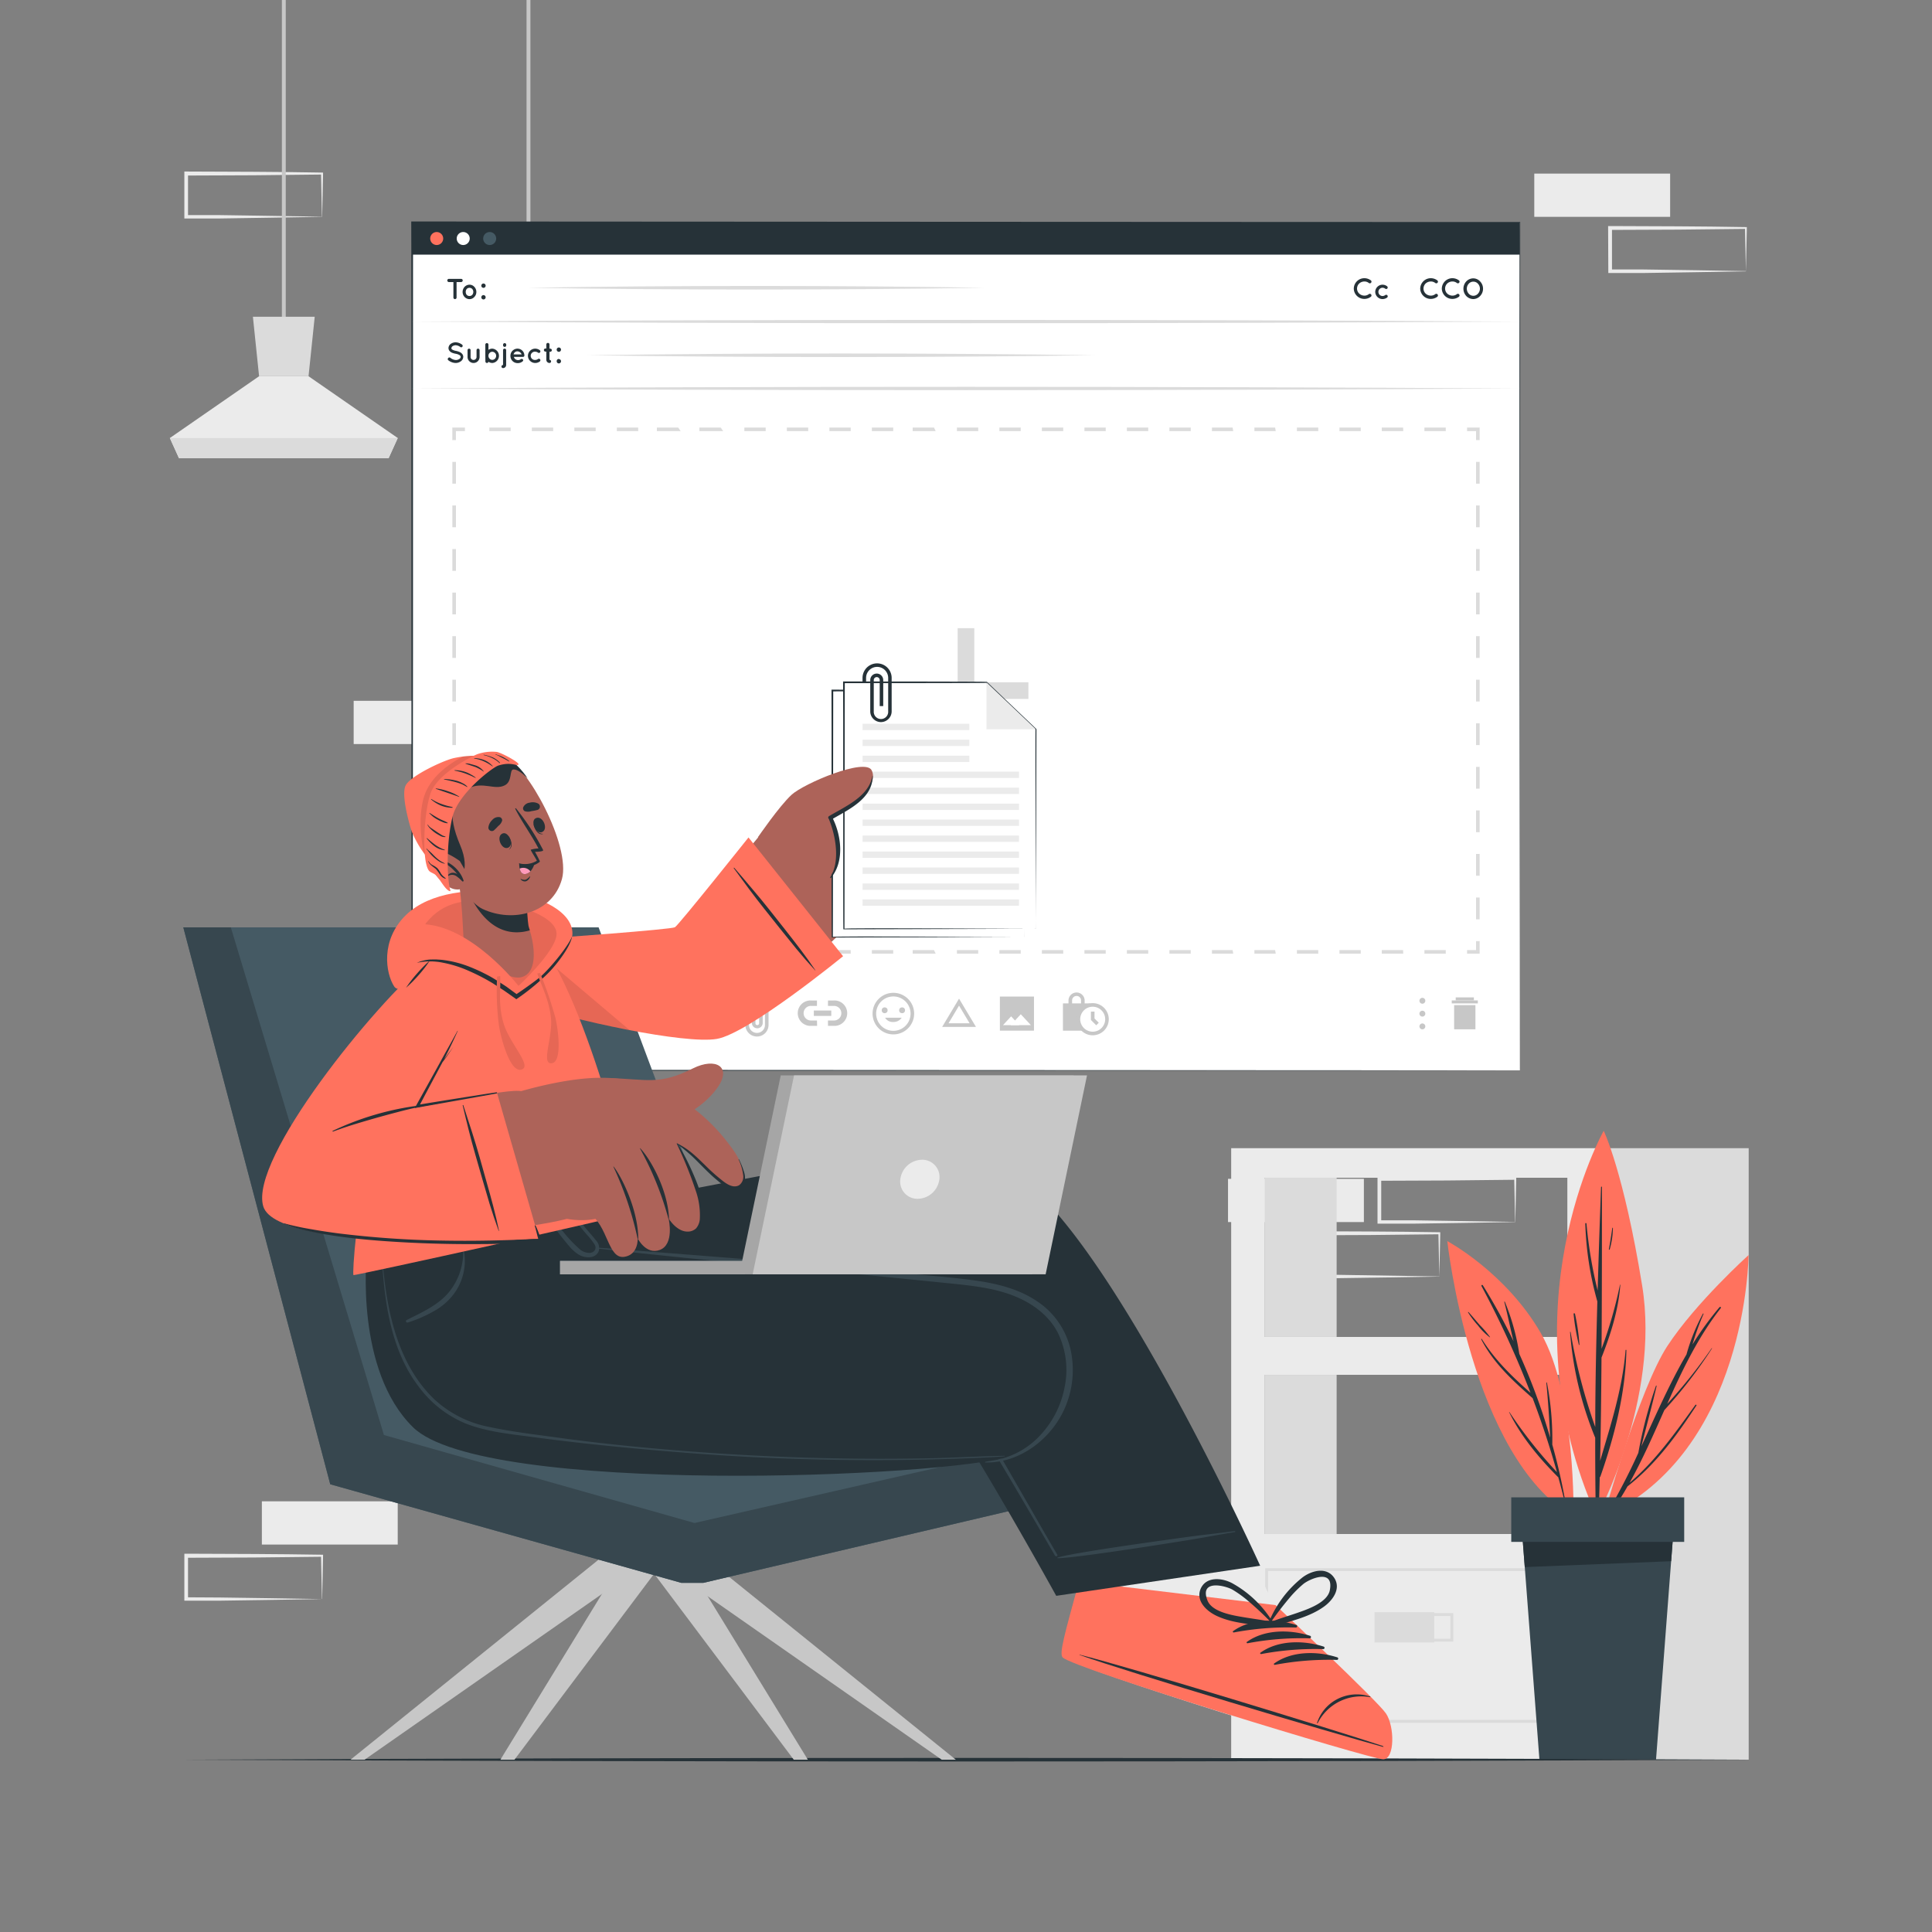 <svg xmlns="http://www.w3.org/2000/svg" viewBox="0 0 500 500"><rect x="0" y="0" width="500" height="500" fill="#808080" stroke="none"/><g id="freepik--background-complete--inject-45"><rect x="67.77" y="388.54" width="35.16" height="11.19" style="fill:#ebebeb"></rect><rect x="91.53" y="181.37" width="35.16" height="11.19" style="fill:#ebebeb"></rect><path d="M83.32,413.84c-5.86.1-20.63.35-26.29.41l-8.87,0h-.45v-.46l0-11.19v-.5h.5l17.58.07c4.37,0,13.2.13,17.58.19h.24v.24l-.23,11.19Zm0,0-.24-11.19.24.24c-4.39.06-13.2.15-17.58.19l-17.58.07.5-.5,0,11.19-.46-.46,8.71.05c5.57.06,20.68.31,26.45.41Z" style="fill:#ebebeb"></path><path d="M392.11,316.27c-5.85.1-20.62.35-26.29.41l-8.86,0h-.46v-.46l0-11.19v-.5H357l17.57.07c4.38,0,13.21.13,17.58.19h.25v.24l-.24,11.19Zm0,0-.23-11.19.23.24c-4.38.06-13.19.15-17.58.19l-17.57.07.5-.5,0,11.19-.45-.46,8.71,0c5.57.07,20.68.32,26.44.42Z" style="fill:#ebebeb"></path><path d="M372.5,330.38c-5.86.1-20.63.35-26.29.41l-8.87,0h-.45v-.46l-.05-11.19v-.5h.5l17.58.07c4.38,0,13.2.13,17.58.19h.24v.24l-.24,11.19Zm0,0-.24-11.19.24.24c-4.38.06-13.19.15-17.58.19l-17.58.07.5-.5,0,11.19-.46-.46,8.71,0c5.58.07,20.69.32,26.45.42Z" style="fill:#ebebeb"></path><rect x="317.81" y="305.08" width="35.16" height="11.19" style="fill:#ebebeb"></rect><rect x="416.68" y="402.65" width="35.16" height="11.19" style="fill:#ebebeb"></rect><rect x="397.07" y="44.93" width="35.16" height="11.19" style="fill:#ebebeb"></rect><path d="M451.84,70.23c-5.86.1-20.63.35-26.29.42l-8.87,0h-.45v-.46L416.18,59v-.5h.5l17.58.07c4.38,0,13.2.13,17.58.2h.24V59l-.24,11.19Zm0,0L451.6,59l.24.24c-4.39.06-13.19.16-17.58.19l-17.58.07.5-.5,0,11.19-.46-.45,8.71,0c5.58.06,20.69.32,26.45.41Z" style="fill:#ebebeb"></path><path d="M83.32,56.12c-5.86.1-20.63.35-26.29.42l-8.87,0h-.45v-.46l0-11.19v-.5h.5l17.58.07c4.37,0,13.2.13,17.58.2h.24v.23l-.23,11.19Zm0,0-.24-11.19.24.24c-4.39.06-13.2.16-17.58.19l-17.58.07.5-.5,0,11.19-.46-.45,8.71,0c5.57.06,20.68.32,26.45.41Z" style="fill:#ebebeb"></path><path d="M318.63,297.15V455.41H414.3V297.15Zm87,99.85h-78.3V355.8h78.3Zm0-51h-78.3v-41.2h78.3Z" style="fill:#ebebeb"></path><rect x="414.3" y="297.15" width="38.26" height="158.25" style="fill:#dbdbdb"></rect><rect x="327.31" y="304.79" width="18.61" height="41.2" style="fill:#dbdbdb"></rect><path d="M406,445.85H327.43v-40H406Zm-77.81-.75h77.06V406.57H328.18Z" style="fill:#dbdbdb"></path><rect x="355.72" y="417.24" width="15.45" height="7.82" style="fill:#dbdbdb"></rect><path d="M376.11,424.85h-16.2v-7.39h16.2Zm-15.45-.75h14.7v-5.89h-14.7Z" style="fill:#dbdbdb"></path><rect x="327.31" y="355.81" width="18.61" height="41.2" style="fill:#dbdbdb"></rect><rect x="72.95" width="1" height="84.93" style="fill:#c7c7c7"></rect><polygon points="102.94 113.36 100.57 118.57 46.32 118.57 43.96 113.36 67.05 97.37 79.85 97.37 102.94 113.36" style="fill:#ebebeb"></polygon><polygon points="81.45 81.97 79.85 97.37 67.05 97.37 65.45 81.97 81.45 81.97" style="fill:#dbdbdb"></polygon><polygon points="102.94 113.36 100.57 118.58 46.32 118.58 43.95 113.36 102.94 113.36" style="fill:#dbdbdb"></polygon><rect x="136.27" width="1" height="68.11" style="fill:#c7c7c7"></rect><polygon points="166.26 96.54 163.89 101.75 109.65 101.75 107.28 96.54 130.38 80.55 143.17 80.55 166.26 96.54" style="fill:#ebebeb"></polygon><polygon points="144.77 65.15 143.17 80.55 130.38 80.55 128.77 65.15 144.77 65.15" style="fill:#dbdbdb"></polygon><polygon points="166.26 96.54 163.89 101.75 109.64 101.75 107.28 96.54 166.26 96.54" style="fill:#dbdbdb"></polygon></g><g id="freepik--Plant--inject-45"><path d="M415,392.52s9.19-33,16.53-44.2,21-23.51,21-23.51S452.24,375.68,415,392.52Z" style="fill:#FF725E"></path><path d="M415.66,392A158.71,158.71,0,0,0,424,376a112.7,112.7,0,0,1,4.56-17.35c0-.11.19-.05.17.06-1.22,5.21-2.64,10.38-3.93,15.57,3.71-8,7.24-16.16,11.66-23.75a50.43,50.43,0,0,1,4.26-10.56c0-.09.21,0,.16.06a68.25,68.25,0,0,0-2.87,7.92,79.59,79.59,0,0,1,7-9.65c.17-.18.49,0,.33.23-5.91,7.54-10,16.12-13.87,24.81A133.17,133.17,0,0,0,443,348.89a0,0,0,0,1,.08.05,117.76,117.76,0,0,1-12.35,16c-2.83,6.36-5.61,12.75-9,18.81,6.74-5.7,11.92-13.07,17.05-20.18a.16.16,0,0,1,.26.17c-5.14,7.8-10.45,15.15-17.84,20.93a83.17,83.17,0,0,1-4.93,7.71A.39.39,0,0,1,415.66,392Z" style="fill:#263238"></path><path d="M413.25,392.57s16.53-30.42,11.73-59.92-9.94-40-9.94-40S389.07,338.53,413.25,392.57Z" style="fill:#FF725E"></path><path d="M406.47,344.74a144,144,0,0,0,6.38,24.57c0-10.83.25-21.65.54-32.48a83.78,83.78,0,0,1-3.12-20.16c0-.2.29-.18.31,0A115.27,115.27,0,0,0,413.47,334q.38-13.39.88-26.79c0-.15.23-.14.23,0,0,13.95,0,27.9-.1,41.85a112,112,0,0,0,4.77-16.58,0,0,0,0,1,.09,0c-.49,6.51-2.47,12.81-4.87,18.86-.07,8.91-.16,17.83-.36,26.74,2.79-9.48,5.78-18.66,6.59-28.67a.11.11,0,0,1,.21,0c-.22,11-3.07,22.26-6.71,32.65a.57.57,0,0,1-.19.26q-.12,4.89-.28,9.77a.37.37,0,0,1-.73,0c-.13-6.66-.17-13.33-.16-20a89.41,89.41,0,0,1-6.51-27.38C406.32,344.68,406.46,344.66,406.47,344.74Z" style="fill:#263238"></path><path d="M407.6,340a55.89,55.89,0,0,1,1.16,8,.08.08,0,0,1-.16,0,57,57,0,0,1-1.36-8C407.22,339.87,407.56,339.83,407.6,340Z" style="fill:#263238"></path><path d="M417.26,317.8c0-.09.16-.06.16,0a20.89,20.89,0,0,1-.83,5.55c0,.14-.25.07-.22-.07C416.73,321.47,417,319.63,417.26,317.8Z" style="fill:#263238"></path><path d="M407.22,392.57s.67-31.76-8.44-47.54-24.22-23.83-24.22-23.83S380.65,377.18,407.22,392.57Z" style="fill:#FF725E"></path><path d="M390.61,365.41A118.7,118.7,0,0,0,402.94,381q-2.73-9.75-6.3-19.16c-5.11-4.47-10.18-9.11-13.31-15.24a.09.09,0,0,1,.15-.09c3.37,5.43,7.87,9.77,12.61,13.95a244.56,244.56,0,0,0-12.68-27.62.2.2,0,0,1,.35-.2,148.67,148.67,0,0,1,7.95,14.49c-.85-3.39-1.53-6.86-2.41-10.23a.08.08,0,0,1,.15,0,57.83,57.83,0,0,1,3.74,13.47,162.08,162.08,0,0,1,8,21.73c-.24-4.76-.54-9.5-1-14.25,0-.09.14-.11.16,0a76.63,76.63,0,0,1,1.38,16q2,7.11,3.31,14.35c0,.13-.17.19-.2.05-.5-2-1-4-1.58-6,0,0-.08,0-.11-.05-4.88-4.89-9.52-10.47-12.58-16.71C390.55,365.41,390.59,365.38,390.61,365.41Z" style="fill:#263238"></path><path d="M380.06,339.57c1,1.1,1.94,2.25,2.93,3.38a27.14,27.14,0,0,1,2.62,3.06.05.05,0,0,1-.07.07,15.06,15.06,0,0,1-3-3,25.37,25.37,0,0,1-2.6-3.41C379.86,339.59,380,339.49,380.06,339.57Z" style="fill:#263238"></path><path d="M433.19,394.89l-1.15,15-3.46,45.48H398.4l-3.46-45.48-1.15-15h39.4Z" style="fill:#37474f"></path><path d="M433.19,394.89l-.7,9.15-37.88,1.52-.82-10.67h39.4Z" style="fill:#263238"></path><rect x="391.11" y="387.51" width="44.76" height="11.53" transform="translate(826.98 786.55) rotate(180)" style="fill:#37474f"></rect></g><g id="freepik--Floor--inject-45"><path d="M47.44,455.41c129.77-.62,275.35-.62,405.12,0-129.77.61-275.35.61-405.12,0Z" style="fill:#263238"></path></g><g id="freepik--Screen--inject-45"><rect x="106.66" y="57.56" width="286.68" height="219.45" style="fill:#fff"></rect><path d="M393.33,277c0,.08-286.75.09-286.81.15s0-219.55-.09-219.6v-.23h.23s286.73.17,286.77.13-.15,219.48-.1,219.55Zm0,0s-.21-219.87,0-219.35l-286.67.13.23-.23s.06,220-.23,219.31l286.67.14Z" style="fill:#263238"></path><rect x="106.66" y="57.56" width="286.68" height="8.34" style="fill:#263238"></rect><path d="M114.7,61.73A1.68,1.68,0,1,1,113,60.05,1.68,1.68,0,0,1,114.7,61.73Z" style="fill:#FF725E"></path><path d="M121.56,61.73a1.68,1.68,0,1,1-1.68-1.68A1.68,1.68,0,0,1,121.56,61.73Z" style="fill:#fff"></path><path d="M128.41,61.73a1.68,1.68,0,1,1-1.68-1.68A1.68,1.68,0,0,1,128.41,61.73Z" style="fill:#455a64"></path><path d="M106.66,83.22c91.83-.57,194.84-.57,286.67,0-91.83.57-194.84.57-286.67,0Z" style="fill:#dbdbdb"></path><path d="M106.66,100.54c91.83-.57,194.84-.57,286.67,0-91.83.57-194.84.57-286.67,0Z" style="fill:#dbdbdb"></path><path d="M119.34,73h-1.18v4a.41.41,0,0,1-.41.41.41.41,0,0,1-.41-.41V73h-1.17a.42.42,0,0,1-.41-.42.41.41,0,0,1,.41-.41h3.17a.41.41,0,0,1,.41.41A.43.43,0,0,1,119.34,73Z" style="fill:#263238"></path><path d="M120.23,76.85a1.89,1.89,0,0,1-.51-1.31,2,2,0,0,1,.51-1.3,1.75,1.75,0,0,1,1.28-.56,1.66,1.66,0,0,1,1.25.56,1.89,1.89,0,0,1,.52,1.3,1.81,1.81,0,0,1-.52,1.31,1.67,1.67,0,0,1-1.25.57A1.76,1.76,0,0,1,120.23,76.85Zm.3-1.31a1.22,1.22,0,0,0,.27.79,1,1,0,0,0,.71.28,1,1,0,0,0,.69-.28,1.18,1.18,0,0,0,.29-.79,1.15,1.15,0,0,0-.29-.77,1,1,0,0,0-1.4,0A1.18,1.18,0,0,0,120.53,75.54Z" style="fill:#263238"></path><path d="M125.05,73.38a.56.56,0,1,1,0,1.11.56.56,0,0,1,0-1.11Zm0,3a.56.56,0,1,1,0,1.11.56.56,0,0,1,0-1.11Z" style="fill:#263238"></path><path d="M350.36,74.72A2.73,2.73,0,0,1,353.09,72a2.78,2.78,0,0,1,1.71.58.43.43,0,0,1-.52.68,1.81,1.81,0,0,0-1.19-.41,2,2,0,0,0-1.34.53,1.84,1.84,0,0,0-.55,1.3,1.78,1.78,0,0,0,.55,1.29,2,2,0,0,0,1.34.54,1.83,1.83,0,0,0,1.19-.41.43.43,0,0,1,.52.68,2.78,2.78,0,0,1-1.71.58A2.72,2.72,0,0,1,350.36,74.72Z" style="fill:#263238"></path><path d="M355.91,75.54a1.89,1.89,0,0,1,1.89-1.86,1.94,1.94,0,0,1,1.18.41.41.41,0,0,1,.08.55.4.4,0,0,1-.56.07,1.18,1.18,0,0,0-.7-.24,1.07,1.07,0,1,0,0,2.14,1.21,1.21,0,0,0,.7-.24.4.4,0,0,1,.56.08A.41.41,0,0,1,359,77a2.07,2.07,0,0,1-1.18.4A1.89,1.89,0,0,1,355.91,75.54Z" style="fill:#263238"></path><path d="M367.55,74.72A2.74,2.74,0,0,1,370.28,72a2.81,2.81,0,0,1,1.72.58.43.43,0,0,1-.52.68,1.86,1.86,0,0,0-1.2-.41,2,2,0,0,0-1.34.53,1.87,1.87,0,0,0-.54,1.3,1.81,1.81,0,0,0,.54,1.29,2,2,0,0,0,1.34.54,1.86,1.86,0,0,0,1.2-.41.43.43,0,0,1,.52.68,2.81,2.81,0,0,1-1.72.58A2.73,2.73,0,0,1,367.55,74.72Z" style="fill:#263238"></path><path d="M373.14,74.72A2.74,2.74,0,0,1,375.87,72a2.83,2.83,0,0,1,1.72.58.43.43,0,0,1-.52.68,1.86,1.86,0,0,0-1.2-.41,2,2,0,0,0-1.34.53,1.87,1.87,0,0,0-.54,1.3,1.81,1.81,0,0,0,.54,1.29,2,2,0,0,0,1.34.54,1.88,1.88,0,0,0,1.2-.41.43.43,0,0,1,.52.68,2.83,2.83,0,0,1-1.72.58A2.72,2.72,0,0,1,373.14,74.72Z" style="fill:#263238"></path><path d="M383.06,72.84a2.73,2.73,0,0,1,0,3.76,2.45,2.45,0,0,1-1.77.8,2.55,2.55,0,0,1-1.83-.8,2.79,2.79,0,0,1,0-3.76,2.51,2.51,0,0,1,1.83-.8A2.41,2.41,0,0,1,383.06,72.84ZM383,74.72a1.88,1.88,0,0,0-.51-1.3,1.58,1.58,0,0,0-1.17-.53,1.6,1.6,0,0,0-1.21.53,1.93,1.93,0,0,0,0,2.59,1.61,1.61,0,0,0,1.21.54,1.59,1.59,0,0,0,1.17-.54A1.87,1.87,0,0,0,383,74.72Z" style="fill:#263238"></path><path d="M116,92.65a.39.39,0,0,1,.55-.05,2.37,2.37,0,0,0,1.42.57,1.58,1.58,0,0,0,.93-.28.66.66,0,0,0,.32-.53.48.48,0,0,0-.07-.24.65.65,0,0,0-.22-.22,3,3,0,0,0-1-.35h0a4.49,4.49,0,0,1-1-.29,1.62,1.62,0,0,1-.69-.58,1.17,1.17,0,0,1-.17-.61,1.37,1.37,0,0,1,.6-1.09,2.2,2.2,0,0,1,1.28-.39,2.93,2.93,0,0,1,1.62.59.39.39,0,0,1,.11.53.37.37,0,0,1-.53.11,2.16,2.16,0,0,0-1.2-.47,1.41,1.41,0,0,0-.83.25.59.59,0,0,0-.28.47.35.35,0,0,0,0,.21.74.74,0,0,0,.2.19,2.74,2.74,0,0,0,.93.33h0a4.29,4.29,0,0,1,1,.31,1.67,1.67,0,0,1,.74.62,1.13,1.13,0,0,1,.18.63,1.44,1.44,0,0,1-.64,1.15,2.28,2.28,0,0,1-1.37.43,3.21,3.21,0,0,1-1.91-.75A.4.4,0,0,1,116,92.65Z" style="fill:#263238"></path><path d="M122.51,93.94A1.56,1.56,0,0,1,121,92.4V90.62a.4.4,0,0,1,.4-.39.39.39,0,0,1,.39.39V92.4a.75.75,0,0,0,.76.75.77.77,0,0,0,.78-.75V90.62a.39.39,0,0,1,.39-.39.41.41,0,0,1,.4.39V92.4A1.57,1.57,0,0,1,122.51,93.94Z" style="fill:#263238"></path><path d="M125.6,92.09h0V89.14a.41.41,0,0,1,.81,0v1.4a1.7,1.7,0,0,1,1-.31,1.86,1.86,0,0,1,0,3.71,1.79,1.79,0,0,1-1-.32.39.39,0,0,1-.39.32.4.4,0,0,1-.4-.4Zm.81,0a1.05,1.05,0,0,0,.3.74.94.94,0,0,0,.7.3,1,1,0,0,0,.69-.3,1.05,1.05,0,0,0,.3-.74,1,1,0,0,0-.3-.75,1,1,0,0,0-.69-.3.94.94,0,0,0-.7.3A1,1,0,0,0,126.41,92.09Z" style="fill:#263238"></path><path d="M129.78,94.85a.39.39,0,0,1,.41-.39V90.63a.39.39,0,0,1,.4-.4.39.39,0,0,1,.4.4v3.83a.8.8,0,0,1-.8.8A.39.39,0,0,1,129.78,94.85Zm.42-5.55v-.15a.41.41,0,0,1,.81,0v.15a.41.41,0,1,1-.81,0Z" style="fill:#263238"></path><path d="M132.1,92.08a1.84,1.84,0,0,1,1.82-1.85A1.78,1.78,0,0,1,135.71,92v0s0,.05,0,.06a.36.36,0,0,1-.39.3H133a1,1,0,0,0,.25.49,1.19,1.19,0,0,0,.72.34,1.25,1.25,0,0,0,.77-.19.43.43,0,0,1,.56,0,.34.34,0,0,1,0,.48,1.87,1.87,0,0,1-1.33.49A1.84,1.84,0,0,1,132.1,92.08Zm.81-.36H135a1.23,1.23,0,0,0-1.1-.79A1,1,0,0,0,132.91,91.72Z" style="fill:#263238"></path><path d="M136.63,92.09a1.88,1.88,0,0,1,1.89-1.86,2,2,0,0,1,1.18.4.41.41,0,0,1,.08.55.39.39,0,0,1-.55.08,1.21,1.21,0,0,0-.71-.24,1.07,1.07,0,1,0,0,2.13,1.23,1.23,0,0,0,.71-.23.39.39,0,0,1,.55.08.41.41,0,0,1-.08.55,2,2,0,0,1-1.18.39A1.88,1.88,0,0,1,136.63,92.09Z" style="fill:#263238"></path><path d="M142.81,90.63a.41.41,0,0,1-.41.41h-.19v2.08a.41.41,0,0,1,0,.82.82.82,0,0,1-.82-.82V91h-.22a.41.41,0,0,1-.41-.41.4.4,0,0,1,.41-.4h.22V89.15a.41.41,0,1,1,.82,0v1.08h.19A.4.4,0,0,1,142.81,90.63Z" style="fill:#263238"></path><path d="M144.62,89.93a.56.56,0,1,1-.55.56A.56.56,0,0,1,144.62,89.93Zm0,3a.56.56,0,1,1-.55.56A.56.56,0,0,1,144.62,92.89Z" style="fill:#263238"></path><path d="M136.55,74.47c38-.62,80.26-.61,118.29,0-38,.6-80.27.62-118.29,0Z" style="fill:#dbdbdb"></path><path d="M152,91.94c42.21-.62,89.13-.6,131.37,0-42.25.6-89.15.62-131.37,0Z" style="fill:#dbdbdb"></path><polygon points="382.93 246.81 379.68 246.81 379.68 245.88 382 245.88 382 243.56 382.93 243.56 382.93 246.81" style="fill:#dbdbdb"></polygon><path d="M374.16,246.81h-5.52v-.93h5.52Zm-11,0H357.6v-.93h5.52Zm-11,0h-5.51v-.93h5.51Zm-11,0h-5.52v-.93h5.52Zm-11,0h-5.52v-.93H330Zm-11,0h-5.51v-.93H319Zm-11,0h-5.52v-.93h5.52Zm-11,0h-5.52v-.93h5.52Zm-11,0h-5.51v-.93h5.51Zm-11,0h-5.52v-.93h5.52Zm-11,0h-5.52v-.93h5.52Zm-11,0h-5.51v-.93h5.51Zm-11,0H236.2v-.93h5.52Zm-11,0h-5.52v-.93h5.52Zm-11,0h-5.52v-.93h5.52Zm-11,0h-5.52v-.93h5.52Zm-11,0h-5.52v-.93h5.52Zm-11,0H181v-.93h5.52Zm-11,0H170v-.93h5.52Zm-11,0h-5.52v-.93h5.52Zm-11,0h-5.52v-.93h5.52Zm-11,0h-5.52v-.93h5.52Zm-11,0h-5.52v-.93h5.52Z" style="fill:#dbdbdb"></path><polygon points="120.32 246.81 117.06 246.81 117.06 243.56 117.99 243.56 117.99 245.88 120.32 245.88 120.32 246.81" style="fill:#dbdbdb"></polygon><path d="M118,237.92h-.93v-5.64H118Zm0-11.28h-.93V221H118Zm0-11.27h-.93v-5.64H118Zm0-11.27h-.93v-5.64H118Zm0-11.28h-.93v-5.64H118Zm0-11.27h-.93v-5.64H118Zm0-11.28h-.93v-5.63H118ZM118,159h-.93v-5.64H118Zm0-11.27h-.93v-5.64H118Zm0-11.28h-.93v-5.64H118Zm0-11.27h-.93v-5.64H118Z" style="fill:#dbdbdb"></path><polygon points="117.99 113.9 117.06 113.9 117.06 110.65 120.32 110.65 120.32 111.58 117.99 111.58 117.99 113.9" style="fill:#dbdbdb"></polygon><path d="M374.16,111.58h-5.52v-.93h5.52Zm-11,0H357.6v-.93h5.52Zm-11,0h-5.51v-.93h5.51Zm-11,0h-5.52v-.93h5.52Zm-11,0h-5.52v-.93H330Zm-11,0h-5.51v-.93H319Zm-11,0h-5.52v-.93h5.52Zm-11,0h-5.52v-.93h5.52Zm-11,0h-5.51v-.93h5.51Zm-11,0h-5.52v-.93h5.52Zm-11,0h-5.52v-.93h5.52Zm-11,0h-5.51v-.93h5.51Zm-11,0H236.2v-.93h5.52Zm-11,0h-5.52v-.93h5.52Zm-11,0h-5.51v-.93h5.51Zm-11,0h-5.52v-.93h5.52Zm-11,0h-5.52v-.93h5.52Zm-11,0H181v-.93h5.52Zm-11,0H170v-.93h5.52Zm-11,0h-5.52v-.93h5.52Zm-11,0h-5.52v-.93h5.52Zm-11,0h-5.52v-.93h5.52Zm-11,0h-5.52v-.93h5.52Z" style="fill:#dbdbdb"></path><polygon points="382.93 113.9 382 113.9 382 111.58 379.68 111.58 379.68 110.65 382.93 110.65 382.93 113.9" style="fill:#dbdbdb"></polygon><path d="M382.93,237.92H382v-5.64h.93Zm0-11.28H382V221h.93Zm0-11.27H382v-5.64h.93Zm0-11.27H382v-5.64h.93Zm0-11.28H382v-5.64h.93Zm0-11.27H382v-5.64h.93Zm0-11.28H382v-5.63h.93Zm0-11.27H382v-5.64h.93Zm0-11.27H382v-5.64h.93Zm0-11.28H382v-5.64h.93Zm0-11.27H382v-5.64h.93Z" style="fill:#dbdbdb"></path><rect x="247.84" y="162.57" width="4.31" height="32.32" style="fill:#dbdbdb"></rect><rect x="247.84" y="162.57" width="4.31" height="32.32" transform="translate(428.72 -71.27) rotate(90)" style="fill:#dbdbdb"></rect><rect x="117.53" y="254.6" width="44.93" height="15.31" style="fill:#FF725E"></rect><path d="M124.68,263.31a.39.39,0,0,1,.55-.06,2.44,2.44,0,0,0,1.42.58,1.65,1.65,0,0,0,.93-.28.67.67,0,0,0,.32-.53.45.45,0,0,0-.07-.24.71.71,0,0,0-.23-.23,3,3,0,0,0-1-.34h0a3.86,3.86,0,0,1-1-.3,1.61,1.61,0,0,1-.69-.57,1.17,1.17,0,0,1-.17-.61,1.37,1.37,0,0,1,.59-1.09,2.24,2.24,0,0,1,1.29-.39,3,3,0,0,1,1.62.59.4.4,0,0,1,.11.53.38.38,0,0,1-.53.11,2.21,2.21,0,0,0-1.2-.48,1.41,1.41,0,0,0-.83.26.59.59,0,0,0-.28.47.33.33,0,0,0,0,.2.62.62,0,0,0,.2.2,2.55,2.55,0,0,0,.93.32h0a4.29,4.29,0,0,1,1,.32,1.71,1.71,0,0,1,.74.61,1.23,1.23,0,0,1,.18.64,1.45,1.45,0,0,1-.64,1.15,2.3,2.3,0,0,1-1.37.42,3.27,3.27,0,0,1-1.91-.74A.4.4,0,0,1,124.68,263.31Z" style="fill:#fff"></path><path d="M129.47,262.74a1.83,1.83,0,0,1,1.81-1.86,1.77,1.77,0,0,1,1.79,1.73v.1a.37.37,0,0,1-.39.3h-2.37a1,1,0,0,0,.26.49,1.1,1.1,0,0,0,.71.33,1.15,1.15,0,0,0,.77-.18.43.43,0,0,1,.56,0,.35.35,0,0,1,0,.49,1.89,1.89,0,0,1-1.33.49A1.84,1.84,0,0,1,129.47,262.74Zm.81-.36h2.1a1.2,1.2,0,0,0-1.1-.79A1,1,0,0,0,130.28,262.38Z" style="fill:#fff"></path><path d="M137.36,262.43v1.77a.39.39,0,0,1-.39.4.4.4,0,0,1-.39-.4v-1.77a.76.76,0,0,0-.78-.75.74.74,0,0,0-.74.75v1.77a.22.22,0,0,1,0,.08.42.42,0,0,1-.4.32.39.39,0,0,1-.39-.4v-2.92a.39.39,0,0,1,.39-.4.41.41,0,0,1,.37.23,1.46,1.46,0,0,1,.78-.23A1.56,1.56,0,0,1,137.36,262.43Z" style="fill:#fff"></path><path d="M142,264.2a.4.4,0,0,1-.8.08,1.84,1.84,0,1,1-1-3.4,1.79,1.79,0,0,1,1,.31V259.8a.41.41,0,1,1,.81,0v2.94h0Zm-1.81-2.51a1,1,0,0,0-.7.31,1.07,1.07,0,0,0-.3.75,1.05,1.05,0,0,0,.3.73,1,1,0,0,0,.7.31.93.93,0,0,0,.7-.31,1,1,0,0,0,.3-.73,1,1,0,0,0-.3-.75A.93.93,0,0,0,140.23,261.69Z" style="fill:#fff"></path><polygon points="154.85 261.72 158.15 261.72 156.5 263.16 154.85 261.72" style="fill:#fff"></polygon><path d="M150.68,255.62a64.78,64.78,0,0,1,0,13.64,64.78,64.78,0,0,1,0-13.64Z" style="opacity:0.1"></path><path d="M182.05,263.35h-3.26l-.66,1.75a.75.75,0,0,1-.7.47.71.71,0,0,1-.26,0,.77.77,0,0,1-.44-1l3-7.91a.76.76,0,0,1,.71-.47.75.75,0,0,1,.71.47l3,7.91a.76.76,0,0,1-.44,1,.68.68,0,0,1-.26,0,.71.71,0,0,1-.68-.47Zm-.55-1.47L180.41,259l-1.09,2.89Z" style="fill:#c7c7c7"></path><rect x="176.07" y="266.89" width="8.66" height="1.44" style="fill:#c7c7c7"></rect><path d="M195.9,268.25a3,3,0,0,1-3-3v-6.61a2.25,2.25,0,0,1,4.49,0v6.19a1.41,1.41,0,0,1-2.81,0v-5.15h.93v5.15a.47.47,0,0,0,.47.47.48.48,0,0,0,.48-.47v-6.19a1.32,1.32,0,0,0-2.63,0v6.61a2.07,2.07,0,0,0,4.14,0v-5.58h.93v5.58A3,3,0,0,1,195.9,268.25Z" style="fill:#c7c7c7"></path><path d="M211.47,265.49H210a3.29,3.29,0,1,1,0-6.56h1.43v1.4H210a1.89,1.89,0,1,0,0,3.77h1.43Z" style="fill:#c7c7c7"></path><path d="M215.71,265.49h-1.43V264.1h1.43a1.89,1.89,0,1,0,0-3.77h-1.43v-1.4h1.43a3.29,3.29,0,1,1,0,6.56Z" style="fill:#c7c7c7"></path><rect x="210.62" y="261.52" width="4.51" height="1.4" style="fill:#c7c7c7"></rect><path d="M231.21,267.7a5.38,5.38,0,1,1,5.37-5.37A5.38,5.38,0,0,1,231.21,267.7Zm0-9.82a4.45,4.45,0,1,0,4.44,4.45A4.45,4.45,0,0,0,231.21,257.88Z" style="fill:#c7c7c7"></path><circle cx="228.95" cy="261.46" r="0.76" style="fill:#c7c7c7"></circle><circle cx="233.46" cy="261.46" r="0.76" style="fill:#c7c7c7"></circle><path d="M229.06,263.39h4.3a2.55,2.55,0,0,1-2.15,1.1A2.31,2.31,0,0,1,229.06,263.39Z" style="fill:#c7c7c7"></path><path d="M252.58,265.76h-8.75l4.37-7.31Zm-7.11-.93h5.47l-2.74-4.57Z" style="fill:#c7c7c7"></path><rect x="258.77" y="257.91" width="8.82" height="8.82" style="fill:#c7c7c7"></rect><polygon points="266.79 265.3 261.57 265.3 264.18 262.49 266.79 265.3" style="fill:#fff"></polygon><polygon points="263.79 265.3 259.58 265.3 261.68 263.03 263.79 265.3" style="fill:#fff"></polygon><rect x="275.09" y="259.68" width="7.06" height="7.06" style="fill:#c7c7c7"></rect><path d="M280.7,260.35h-.93V258.8a1.16,1.16,0,0,0-2.31,0v1.55h-.93V258.8a2.09,2.09,0,0,1,4.17,0Z" style="fill:#c7c7c7"></path><path d="M286.49,263.77a3.7,3.7,0,1,1-3.7-3.69A3.7,3.7,0,0,1,286.49,263.77Z" style="fill:#fff"></path><path d="M282.79,267.93a4.16,4.16,0,1,1,4.16-4.16A4.16,4.16,0,0,1,282.79,267.93Zm0-7.39a3.23,3.23,0,1,0,3.23,3.23A3.23,3.23,0,0,0,282.79,260.54Z" style="fill:#c7c7c7"></path><polygon points="283.7 265.34 282.33 263.97 282.33 261.8 283.26 261.8 283.26 263.58 284.36 264.69 283.7 265.34" style="fill:#c7c7c7"></polygon><path d="M368.87,259a.76.76,0,1,1-.76-.76A.76.76,0,0,1,368.87,259Z" style="fill:#c7c7c7"></path><path d="M368.87,262.33a.76.76,0,1,1-.76-.76A.76.76,0,0,1,368.87,262.33Z" style="fill:#c7c7c7"></path><path d="M368.87,265.62a.76.76,0,1,1-.76-.75A.76.76,0,0,1,368.87,265.62Z" style="fill:#c7c7c7"></path><rect x="376.33" y="260.12" width="5.51" height="6.26" style="fill:#c7c7c7"></rect><rect x="375.71" y="258.91" width="6.75" height="0.77" style="fill:#c7c7c7"></rect><rect x="376.74" y="258.12" width="4.7" height="0.78" style="fill:#c7c7c7"></rect></g><g id="freepik--Character--inject-45"><polygon points="155.38 403.26 90.71 455.41 94.35 455.41 169.04 403.26 155.38 403.26" style="fill:#c7c7c7"></polygon><polygon points="161.45 403.26 129.5 455.41 133.14 455.41 172.31 403.26 161.45 403.26" style="fill:#c7c7c7"></polygon><polygon points="177.12 403.26 209.07 455.41 205.43 455.41 166.26 403.26 177.12 403.26" style="fill:#c7c7c7"></polygon><polygon points="182.7 403.26 247.37 455.41 243.72 455.41 169.04 403.26 182.7 403.26" style="fill:#c7c7c7"></polygon><polygon points="290.63 384.13 290.63 368.88 201.83 365.24 154.92 240 47.44 240 85.47 384.13 176.32 409.64 182.02 409.64 290.63 384.13" style="fill:#455a64"></polygon><polygon points="47.44 240 59.74 240 99.36 371.38 179.74 394.15 290.63 368.88 290.63 384.13 182.02 409.64 176.32 409.64 85.47 384.13 47.44 240" style="fill:#37474f"></polygon><path d="M355.94,454.88c-2.86.07-77.18-22.9-79.46-25.57-.24-.29.92-11.3,2.84-20,.08-.42-26.4-35.12-26.4-35.12l47.88-18.62L323.71,403l6,12.34s24.79,24.92,27,28.11S358.81,454.82,355.94,454.88Z" style="fill:#ebebeb"></path><path d="M358,455.3c-3,.08-80.57-23.6-83-26.38-.91-1,.48-5.84,4.25-19.64l50.86,6.12s26.25,24.65,28.55,28S361,455.22,358,455.3Z" style="fill:#FF725E"></path><path d="M357.87,451.86c-12.91-4.29-65.38-20.37-78.46-23.63-.11,0-.13,0,0,.08,12.7,4.53,65.3,20.19,78.42,23.76C358.08,452.15,358.14,452,357.87,451.86Z" style="fill:#263238"></path><path d="M354.59,439.06a11,11,0,0,0-8.75.8,10.61,10.61,0,0,0-5,6.06c0,.08.12.12.16.05a12.62,12.62,0,0,1,13.57-6.74A.09.09,0,0,0,354.59,439.06Z" style="fill:#263238"></path><path d="M335.43,420.53c-5.18-1.66-11.78-1.66-16.31,1.61-.18.12,0,.37.19.34a75.4,75.4,0,0,1,16-1.28A.34.34,0,0,0,335.43,420.53Z" style="fill:#263238"></path><path d="M339,423.33c-5.18-1.66-11.78-1.67-16.31,1.6-.18.13,0,.38.19.34a74.74,74.74,0,0,1,16-1.27A.34.34,0,0,0,339,423.33Z" style="fill:#263238"></path><path d="M342.51,426.12c-5.18-1.66-11.78-1.67-16.31,1.6-.18.13,0,.38.19.35a75.4,75.4,0,0,1,16-1.28A.34.34,0,0,0,342.51,426.12Z" style="fill:#263238"></path><path d="M346.05,428.91c-5.18-1.66-11.77-1.66-16.31,1.61-.17.12,0,.37.19.34a75.4,75.4,0,0,1,16-1.28A.34.34,0,0,0,346.05,428.91Z" style="fill:#263238"></path><path d="M345.3,408.36c-2-3-5.94-1.87-8.26-.09a28.59,28.59,0,0,0-8.79,11.86.14.14,0,0,0,.12.2c0,.41.34.86.8.71,4.49-1.43,9.47-2.41,13.38-5.18C344.84,414.25,347.16,411.19,345.3,408.36Zm-9.76,9.12c-2.19.75-4.41,1.4-6.57,2.24a84.57,84.57,0,0,1,5.29-6.82,30.42,30.42,0,0,1,3-2.93c1.66-1.38,8.09-4.17,6.88,1.66C343.44,414.84,338.15,416.57,335.54,417.48Z" style="fill:#263238"></path><path d="M314.73,418.12c4.32,2.08,9.39,2.21,14,2.88.48.07.75-.43.68-.83a.14.14,0,0,0,.08-.21,28.45,28.45,0,0,0-10.64-10.25c-2.58-1.36-6.68-1.81-8.12,1.46C309.41,414.27,312.21,416.9,314.73,418.12Zm-2.24-3.93c-2.16-5.54,4.65-3.85,6.51-2.77a30,30,0,0,1,3.42,2.4,83.49,83.49,0,0,1,6.34,5.85c-2.27-.47-4.56-.74-6.84-1.13C319.19,418.08,313.68,417.25,312.49,414.19Z" style="fill:#263238"></path><path d="M326.13,405.21,273.35,413s-28.8-52.3-40.43-65.31l0,0a19.31,19.31,0,0,0-2.13-2.08h0a11.17,11.17,0,0,0-3.81-.95h0c-15.61-1.89-68.13,3.21-104.43.87l17-22.66,7.51-10c40.89-4.66,91.07-21.38,113.72-10C285.25,315.1,326.13,405.21,326.13,405.21Z" style="fill:#263238"></path><path d="M319.51,396.25c-9,1.15-6.41.7-15.37,1.95-4.38.61-26.42,3.64-30.42,4.89a.09.09,0,0,0,0,.17c4.18,0,26.16-3.46,30.53-4.16,8.93-1.41,6.35-1.1,15.27-2.6A.13.13,0,1,0,319.51,396.25Z" style="fill:#37474f"></path><path d="M273.62,402.35c-6-10-33.17-59.28-38.58-61.22-4.93-1.77-103.5.28-105,.29-.11,0-.11.17,0,.17,11.67-.15,101.77-.47,104.34.54,5.35,2.12,37.87,59.3,38.67,60.49C273.29,402.94,273.83,402.69,273.62,402.35Z" style="fill:#37474f"></path><path d="M94.91,324.88s-3.11,29.73,12,44.51c18.05,17.7,137.17,13.23,155.63,7.26s19-35.75-1.15-42.66c-19.19-6.56-104.31-10.34-106.32-11.14s-7.92-10.22-7.92-10.22Z" style="fill:#263238"></path><path d="M120.12,324.05c0-.15-.24-.1-.24,0A16.44,16.44,0,0,1,116,334.63c-2.83,3.27-7,5.1-10.78,7-.36.18-.08.75.29.64a33.94,33.94,0,0,0,6.67-2.88,16.17,16.17,0,0,0,5-4.17A14.33,14.33,0,0,0,120.12,324.05Z" style="fill:#37474f"></path><path d="M154.23,321c-.85-1.08-1.77-2.1-2.65-3.15-2.07-2.47-4.16-5-6.34-7.35-.21-.22-.61.1-.42.34,1.46,1.92,3,3.78,4.55,5.65.78,1,1.57,1.92,2.36,2.87a18,18,0,0,1,2.2,2.8c.57,1.06-.18,2-1.28,2.09a3.87,3.87,0,0,1-2.66-1,35.44,35.44,0,0,1-4.5-4.82c-.88-1-1.75-2-2.64-2.94s-1.95-2-2.9-3.05c-.06-.06-.18,0-.12.1.82,1.13,1.58,2.31,2.41,3.45s1.66,2.25,2.51,3.36,1.64,2.08,2.5,3.09a10.38,10.38,0,0,0,2.54,2.27c1.58.93,4.32,1.13,5.16-.91A2.88,2.88,0,0,0,154.23,321Z" style="fill:#37474f"></path><path d="M260,376.76c-6.36.12-12.71.49-19.06.63s-12.62.17-18.92.11q-19-.18-38-1.48c-12.77-.88-26.54-2.15-39.23-3.91-6.07-.84-12.22-1.54-18.22-2.83a28.79,28.79,0,0,1-14.37-7.34c-8.21-8-11.41-19.69-12.72-30.88-.17-1.5-.32-3-.44-4.51,0-.1-.16-.1-.16,0,.75,11.48,2.53,23.44,9.75,32.67a28.64,28.64,0,0,0,11.76,9.13c5.68,2.28,12,2.81,18,3.62C151.12,373.7,165,375,177.76,376s25.81,1.62,38.73,1.81,25.86,0,38.77-.63c1.58-.07,3.15-.17,4.72-.3C260.07,376.9,260.07,376.76,260,376.76Z" style="fill:#37474f"></path><path d="M277,349a20.46,20.46,0,0,0-8.51-12.17c-4.58-3.13-10.05-4.55-15.47-5.34-6.12-.89-12.33-1.34-18.49-1.94q-19-1.84-38-3.4c-12.66-1-39.91-3.16-41.45-3.22-.13,0-.16.22,0,.24,12.21,1.35,23.33,2.52,35.57,3.63s24.59,2.29,36.88,3.5q9.19.92,18.37,1.85c5.67.59,11.51,1.17,16.83,3.36,4.56,1.88,8.67,4.9,11,9.34A21.89,21.89,0,0,1,275.52,359a24.9,24.9,0,0,1-5.91,12,21.1,21.1,0,0,1-11.06,6.68c-1.12.24-2.47.42-3.5.62-.08,0-.16.18-.08.19,9.15.23,17.61-6.45,20.91-14.81A24.5,24.5,0,0,0,277,349Z" style="fill:#37474f"></path><path d="M135.73,257.91c22.65,8.19,45.17,9.38,51.59,7.85,8.12-1.93,36.29-30,37.55-31.58,3.09-3.87-22.29-24.89-25.76-20.9-5.3,6.08-22.56,27.86-25,28.35s-17.55,2-39,3.12C120.22,245.51,121.68,252.82,135.73,257.91Z" style="fill:#ad6359"></path><path d="M219.17,239.65c3.4-1.5,18.36-9.75,22-13s13.49-13.27,11.3-16.32-5.3-.34-5.3-.34,3.48-4.9,1-7.76-7.18,1.51-7.18,1.51,3.2-5.3.53-8-6.68,2.51-6.68,2.51,3.16-4.7,0-6c-3.77-1.54-8.61,7.78-12.91,11-1,.74-20.85,13.59-20.85,13.59Z" style="fill:#ad6359"></path><path d="M235.2,197.86c-3.58,6.85-6.33,9.23-12.9,13-.13.08-.05.28.09.22,6.78-3.16,10.66-5.64,13.15-13.11C235.67,197.65,235.37,197.54,235.2,197.86Z" style="fill:#263238"></path><path d="M241.27,203.22c-4.34,6.79-7.3,9.39-13.89,13.9-.1.06,0,.23.1.17,6.84-3.88,10.66-6.45,14.1-13.8C241.74,203.16,241.47,202.91,241.27,203.22Z" style="fill:#263238"></path><path d="M246.84,210.24c-4.68,6.27-7.8,9.27-14.76,12.82a.15.15,0,0,0,.11.27c7.46-2.94,11.38-6.65,14.83-12.93C247.25,210,247.13,209.85,246.84,210.24Z" style="fill:#263238"></path><polygon points="265.09 242.49 215.41 242.49 215.41 178.71 252.3 178.71 265.1 190.87 265.09 242.49" style="fill:#fff"></polygon><path d="M265.09,242.49c-.14,0-49.69.15-49.83.14s0-63.86-.07-63.92v-.23h.22c.12.05,36.94,0,37,.11s12.79,12.17,12.82,12.21-.19,51.64-.15,51.69Zm0,0s-.18-52-.09-51.52l-12.82-12.13c.65.08-36.92.08-36.77.09l.23-.22-.09,63.78c-.9-.33,49.74.08,49.54,0Z" style="fill:#263238"></path><polygon points="252.3 178.71 265.1 190.87 252.3 190.87 252.3 178.71" style="fill:#ebebeb"></polygon><rect x="220.26" y="189.41" width="27.63" height="1.64" transform="translate(468.12 380.48) rotate(-180)" style="fill:#ebebeb"></rect><rect x="220.26" y="193.55" width="27.63" height="1.64" transform="translate(468.12 388.75) rotate(-180)" style="fill:#ebebeb"></rect><rect x="220.26" y="197.68" width="27.63" height="1.64" transform="translate(468.12 397.02) rotate(-180)" style="fill:#ebebeb"></rect><rect x="220.26" y="201.81" width="40.48" height="1.64" transform="translate(480.97 405.29) rotate(-180)" style="fill:#ebebeb"></rect><rect x="220.26" y="205.95" width="40.48" height="1.64" transform="translate(480.97 413.55) rotate(-180)" style="fill:#ebebeb"></rect><rect x="220.26" y="210.08" width="40.48" height="1.64" transform="translate(480.97 421.82) rotate(-180)" style="fill:#ebebeb"></rect><rect x="220.26" y="214.22" width="40.48" height="1.64" transform="translate(480.97 430.09) rotate(-180)" style="fill:#ebebeb"></rect><rect x="220.26" y="218.35" width="40.48" height="1.64" transform="translate(480.97 438.36) rotate(-180)" style="fill:#ebebeb"></rect><rect x="220.25" y="222.48" width="40.48" height="1.64" transform="translate(480.97 446.63) rotate(-180)" style="fill:#ebebeb"></rect><rect x="220.25" y="226.62" width="40.48" height="1.64" transform="translate(480.97 454.89) rotate(-180)" style="fill:#ebebeb"></rect><rect x="220.25" y="230.75" width="40.48" height="1.64" transform="translate(480.96 463.16) rotate(-180)" style="fill:#ebebeb"></rect><rect x="220.25" y="234.89" width="40.48" height="1.64" transform="translate(480.96 471.43) rotate(-180)" style="fill:#ebebeb"></rect><polygon points="268.09 240.37 218.4 240.36 218.41 176.58 255.3 176.58 268.1 188.74 268.09 240.37" style="fill:#fff"></polygon><path d="M268.09,240.37l-49.83.14c-.08,0,0-63.87-.07-63.93v-.22h.22c.12,0,36.94,0,37,.1s12.78,12.17,12.82,12.22-.19,51.63-.15,51.69Zm0,0s-.18-52-.1-51.53l-12.81-12.13c.65.09-36.92.08-36.77.09l.22-.22-.08,63.78c-.9-.33,49.74.09,49.54,0Z" style="fill:#263238"></path><polygon points="255.3 176.58 268.1 188.74 255.3 188.74 255.3 176.58" style="fill:#ebebeb"></polygon><rect x="223.26" y="187.28" width="27.63" height="1.64" transform="translate(474.12 376.23) rotate(-180)" style="fill:#ebebeb"></rect><rect x="223.26" y="191.42" width="27.63" height="1.64" transform="translate(474.12 384.49) rotate(-180)" style="fill:#ebebeb"></rect><rect x="223.25" y="195.55" width="27.63" height="1.64" transform="translate(474.12 392.76) rotate(-180)" style="fill:#ebebeb"></rect><rect x="223.25" y="199.69" width="40.48" height="1.64" transform="translate(486.97 401.03) rotate(-180)" style="fill:#ebebeb"></rect><rect x="223.25" y="203.82" width="40.48" height="1.64" transform="translate(486.97 409.3) rotate(-180)" style="fill:#ebebeb"></rect><rect x="223.25" y="207.95" width="40.48" height="1.64" transform="matrix(-1, 0, 0, -1, 486.97, 417.57)" style="fill:#ebebeb"></rect><rect x="223.25" y="212.09" width="40.48" height="1.64" transform="translate(486.97 425.83) rotate(-180)" style="fill:#ebebeb"></rect><rect x="223.25" y="216.22" width="40.48" height="1.64" transform="translate(486.96 434.1) rotate(-180)" style="fill:#ebebeb"></rect><rect x="223.25" y="220.36" width="40.48" height="1.64" transform="translate(486.96 442.37) rotate(-180)" style="fill:#ebebeb"></rect><rect x="223.25" y="224.49" width="40.48" height="1.64" transform="translate(486.96 450.64) rotate(-180)" style="fill:#ebebeb"></rect><rect x="223.25" y="228.62" width="40.48" height="1.64" transform="translate(486.96 458.91) rotate(-180)" style="fill:#ebebeb"></rect><rect x="223.25" y="232.76" width="40.48" height="1.64" transform="translate(486.96 467.17) rotate(-180)" style="fill:#ebebeb"></rect><path d="M228,186.88a2.78,2.78,0,0,1-2.78-2.78V176a1.68,1.68,0,0,1,3.36,0v6.73h-.91V176a.77.77,0,0,0-1.54,0v8.08a1.87,1.87,0,1,0,3.73,0v-8.63a2.86,2.86,0,1,0-5.72,0v1.11h-.92v-1.11a3.77,3.77,0,1,1,7.54,0v8.63A2.79,2.79,0,0,1,228,186.88Z" style="fill:#263238"></path><path d="M196.16,216.66s5.48-8,8.67-10.95S224,196,225.6,199.38c2.13,4.34-6.31,10-10.81,12.28,0,0,4.92,10-.25,15.43S196.16,216.66,196.16,216.66Z" style="fill:#ad6359"></path><path d="M225.79,200.77c-.91,5.35-7,7.92-11.21,10.43a.44.44,0,0,0-.08.73c1.78,4.34,3,11,.34,15.15-.07.12.09.25.18.14,3.49-4.08,2.8-10.71.54-15.34,4.35-2.5,10.34-5.34,10.29-11.11A0,0,0,0,0,225.79,200.77Z" style="fill:#263238"></path><path d="M193.71,216.73l24.48,30.74s-24.45,20-32.68,21.4-36.75-4.62-51.7-9.64-13.4-15-1.41-15.75,41.3-2.95,42.27-3.51S193.71,216.73,193.71,216.73Z" style="fill:#FF725E"></path><path d="M203.13,240.51c-2.72-3.43-5.4-6.9-8.25-10.23-1.61-1.9-3.21-3.81-4.85-5.69-.06-.07-.19,0-.13.1,2.58,3.56,5.19,7.13,7.94,10.57s5.44,6.87,8.22,10.25c1.58,1.93,3.21,3.8,4.91,5.63,0,0,.1,0,.07,0C208.57,247.44,205.86,244,203.13,240.51Z" style="fill:#263238"></path><path d="M163,266.64a250.14,250.14,0,0,1-29.17-7.4c-14.83-5-13.4-15-1.41-15.76l3-.19Z" style="opacity:0.1"></path><path d="M91.48,330c.19.19,72-15.54,72.67-16.37.93-1.18-11.9-55.18-25.44-71.3-3.39-4-14.17-3.75-19,.32C95.8,262.84,90.8,329.33,91.48,330Z" style="fill:#FF725E"></path><path d="M114.13,246.54c-14.32,11-52.06,55.56-44.17,66.12s62,7,77.74,2.51c4.69-1.36-7.35-31.22-12.36-32.7-4.17-1.23-27.58,5.13-28,3.77-.48-1.53,4.7-11.41,13.07-29.45C130.05,236,120.46,241.68,114.13,246.54Z" style="fill:#ad6359"></path><path d="M157.35,279c10.44.27,13.07,1.94,22-2.51,5.86-2.92,10.24-.43,6.26,5.09-6.51,9-20.05,11.51-25,11Z" style="fill:#ad6359"></path><path d="M128.63,284.33s12.52-4.47,23.66-5.28c7.71-.57,24.62.08,37.77,19,3.11,4.5,4.37,13.12-3.39,7.62-5.52-3.91-7.83-8-11.45-9.73,0,0,.29,11.15-4.34,14.1a102.44,102.44,0,0,1-12.64,6.84,21.85,21.85,0,0,1-1.49-2.26s-4.59,2.35-12.15.35Z" style="fill:#ad6359"></path><path d="M159.74,279.68c3.24,2.44,10,7.71,14.06,14,4.49,6.93,11.27,21.5,6.12,24.76-3.78,2.39-6.86-2.94-6.86-2.94s1.53,6.61-2.35,8c-3.54,1.28-5.68-3-5.68-3s.24,4.18-3.41,4.76c-4.39.7-4.17-8.15-9.23-11.28C151.25,313.27,159.74,279.68,159.74,279.68Z" style="fill:#ad6359"></path><path d="M165.68,297.16c2.67,2.79,7.11,10.68,7.46,18.15,0,.17-.11.26-.15.11a81.18,81.18,0,0,0-7.38-18.22S165.65,297.13,165.68,297.16Z" style="fill:#263238"></path><path d="M158.81,301.9c2.06,2.64,6.27,11,6.37,18.56,0,.17-.13.26-.17.1a87,87,0,0,0-6.27-18.63S158.78,301.86,158.81,301.9Z" style="fill:#263238"></path><path d="M175.23,295.91c3.16,1.53,5.06,3.52,7.54,5.93a47.71,47.71,0,0,0,3.83,3.42c1.24,1,3.05,2.39,4.68,1.48a2.74,2.74,0,0,0,1.06-2.61,13.39,13.39,0,0,0-1.2-4.08c0-.05.06-.1.09-.05a20.1,20.1,0,0,1,1.44,3.7,4.52,4.52,0,0,1-.13,2.65c-.79,1.75-3,1.63-4.44.87a14.37,14.37,0,0,1-2.41-1.7c-.73-.59-1.43-1.22-2.11-1.87-1.41-1.33-2.73-2.74-4.12-4.08a43.2,43.2,0,0,0-4.3-3.56S175.17,295.88,175.23,295.91Z" style="fill:#263238"></path><path d="M180.26,308.76A105,105,0,0,0,175.15,296c0-.06,0-.11.08-.06,2.19,2.89,5.27,10.1,5.89,12.35s1.29,5.05.91,7.35c-.58,3.47-3,3.75-3.87,3.78a4.59,4.59,0,0,1-2.87-1,9.19,9.19,0,0,1-2.27-3s0-.1.08,0c1,1.57,2.76,3.25,4.68,3.31a3.17,3.17,0,0,0,2.34-.8,4.16,4.16,0,0,0,1-2.71A19.09,19.09,0,0,0,180.26,308.76Z" style="fill:#263238"></path><path d="M128.63,282.83l10.87,37.81s-67.61,3.86-71.36-8.42,28.92-52.5,42.47-63.55c15.7-12.8,16.54-7.42,11.43,5.38-5.35,13.41-14.57,32.55-14.57,32.55Z" style="fill:#FF725E"></path><path d="M86.11,292.66a73.78,73.78,0,0,1,21.22-6.4c2.07-.33,4.16-.55,6.25-.79a.05.05,0,0,1,0,.1,96.31,96.31,0,0,0-10.87,2.29q-5.34,1.39-10.62,3c-2,.6-4,1.29-5.94,2C86.07,292.83,86,292.7,86.11,292.66Z" style="fill:#263238"></path><path d="M128.47,282.7c-.34,0-19.14,3-19.77,3.14.12-.26,4.89-9.21,5.6-10.52l.2-.39c.43-.57.86-1.13,1.26-1.71l1.55-2.25s0-.05,0,0c-.55.72-1.1,1.44-1.64,2.17-.25.34-.5.68-.73,1,.47-.93.94-1.87,1.4-2.8.74-1.5,1.43-3,2.12-4.53,0-.05-.05-.08-.08,0-1.4,2.61-2.88,5.17-4.3,7.78s-6.76,12.17-6.73,12.17,20.78-3.68,21.19-3.78A.13.13,0,0,0,128.47,282.7Z" style="fill:#263238"></path><path d="M125.89,305.77c-1.18-4.22-2.34-8.45-3.68-12.62-.76-2.37-1.52-4.75-2.3-7.11,0-.09-.19-.05-.17,0,1,4.28,2.06,8.57,3.28,12.8s2.4,8.43,3.66,12.63q1.09,3.57,2.38,7.08s.1,0,.09,0C128.27,314.25,127.09,310,125.89,305.77Z" style="fill:#263238"></path><path d="M140.25,321.33c-.48-1.19-1-2.88-1.57-4-.14-.31-.36-.29-.26,0,.33,1.06.56,2.23.89,3.32-.95,0-1.89,0-2.84.08l-3.28.14q-3.21.12-6.42.18-6.51.13-13,0a251.8,251.8,0,0,1-26-1.83c-2.42-.31-4.83-.67-7.22-1.1a71,71,0,0,1-7-1.51c-.06,0-.09.08,0,.11a41,41,0,0,0,6,1.82q3.24.71,6.51,1.21c4.34.67,8.72,1.1,13.1,1.42,8.68.63,17.4.88,26.11.79,2.44,0,4.88-.08,7.31-.17,1.23,0,2.47-.08,3.7-.15S140.33,321.53,140.25,321.33Z" style="fill:#263238"></path><rect x="144.93" y="326.31" width="86.51" height="3.49" style="fill:#455a64"></rect><rect x="144.93" y="326.31" width="47.87" height="3.49" style="fill:#a6a6a6"></rect><polygon points="191.35 329.79 267.17 329.79 277.88 278.3 202.06 278.3 191.35 329.79" style="fill:#a6a6a6"></polygon><polygon points="194.79 329.79 270.61 329.79 281.32 278.3 205.5 278.3 194.79 329.79" style="fill:#c7c7c7"></polygon><path d="M233,305.2a4.46,4.46,0,0,0,4.52,5.05,5.76,5.76,0,0,0,5.59-5.05,4.47,4.47,0,0,0-4.52-5.06A5.75,5.75,0,0,0,233,305.2Z" style="fill:#ebebeb"></path><path d="M133.64,258s-14.22-10.76-22.38-9.44l-6.17,7.06s-2.18,1-3.07-.32c-2.2-3.36-3.65-12,3.08-18.53,6.16-6,17.37-7,27-5.77,9.25,1.22,17.76,6.17,15.75,12.35S133.64,258,133.64,258Z" style="fill:#FF725E"></path><path d="M134.19,255.16s9.33-8.63,9.83-13.11-8.71-7.52-14.53-8.43c-9-1.42-14.86-.11-19.14,5.15S134.19,255.16,134.19,255.16Z" style="opacity:0.1"></path><path d="M134.86,252.91c-3.2.77-11.07-3.95-14.67-8.52-.24-.32-.32-4-.64-8.57-.2-2.75-.48-5.8-1-8.56l18.05,1.3a44.73,44.73,0,0,0,.11,10.9,6.34,6.34,0,0,0,.31,1.12s0,.11.05.18C137.84,242.86,139.87,251.71,134.86,252.91Z" style="fill:#ad6359"></path><path d="M137.07,240.58s0,.1.06.18a11.86,11.86,0,0,1-1.77.4c-9.9,1.42-14.33-10.19-15.45-13.81l16.75,1.21a45.42,45.42,0,0,0,.09,10.91A7.53,7.53,0,0,0,137.07,240.58Z" style="fill:#263238"></path><path d="M111,209.94c0,6.52,8.47,22.77,13.89,25.3,7.86,3.67,18.09,1.1,20.54-7.74,2.37-8.57-9-29.55-14.82-31.58C122.08,192.93,111,200.31,111,209.94Z" style="fill:#ad6359"></path><path d="M127.81,214.91a15.6,15.6,0,0,0,1.15-1.15,2.68,2.68,0,0,0,1-1.41.85.85,0,0,0-.57-.86,2.08,2.08,0,0,0-2,.72,3.11,3.11,0,0,0-1,2A.9.9,0,0,0,127.81,214.91Z" style="fill:#263238"></path><path d="M139.09,209.61a14.15,14.15,0,0,1-1.6.32,2.67,2.67,0,0,1-1.7,0,.85.85,0,0,1-.4-.95,2.08,2.08,0,0,1,1.7-1.25,3,3,0,0,1,2.2.24A.9.9,0,0,1,139.09,209.61Z" style="fill:#263238"></path><path d="M134.81,227.46a1.89,1.89,0,0,0,1.25.2,3.24,3.24,0,0,0,1.06-.86,0,0,0,0,1,.08,0,1.7,1.7,0,0,1-1.12,1.28,1.32,1.32,0,0,1-1.35-.56C134.68,227.5,134.75,227.44,134.81,227.46Z" style="fill:#263238"></path><path d="M134.38,223.57a4.25,4.25,0,0,0,3.34.47,5.68,5.68,0,0,0,1.39-.6,1.4,1.4,0,0,0,.24-.15l.23-.16a.29.29,0,0,0,.1-.35h0l-.07-.11h0l-.05-.09c-.39-.87-1.1-2.13-1.1-2.13.39,0,2.33-.05,2.09-.48a62.81,62.81,0,0,0-7-10.75c-.08-.11-.26,0-.19.13,1.79,3.53,4.18,6.72,6,10.24a7.05,7.05,0,0,0-2,.32c-.11.09,1.41,2.41,1.56,2.81a.18.18,0,0,0,0,.05,5.88,5.88,0,0,1-4.51.67C134.32,223.39,134.27,223.51,134.38,223.57Z" style="fill:#263238"></path><path d="M138.39,223.25a5,5,0,0,1-1.12,2.26,2.34,2.34,0,0,1-1.2.67c-1,.19-1.41-.61-1.58-1.39a5.8,5.8,0,0,1-.12-1.26A6.46,6.46,0,0,0,138.39,223.25Z" style="fill:#263238"></path><path d="M137.27,225.51a2.34,2.34,0,0,1-1.2.67c-1,.19-1.41-.61-1.58-1.39A2.32,2.32,0,0,1,137.27,225.51Z" style="fill:#ff9abb"></path><path d="M131.64,216.41s-.07.09,0,.13c.53,1.11,1,2.46.1,3.28,0,0,0,.08,0,.06C132.9,219.16,132.32,217.37,131.64,216.41Z" style="fill:#263238"></path><path d="M130.12,215.68c-1.86.66-.4,4.34,1.32,3.73S131.68,215.13,130.12,215.68Z" style="fill:#263238"></path><path d="M138.09,213.33s.11,0,.13.07c.4,1.16,1.06,2.41,2.25,2.39,0,0,.05.06,0,.07C139.15,216.17,138.29,214.5,138.09,213.33Z" style="fill:#263238"></path><path d="M138.65,211.75c1.78-.86,3.35,2.77,1.7,3.56S137.15,212.46,138.65,211.75Z" style="fill:#263238"></path><path d="M136.52,201.38c-1.28-1.19-2.67-2.34-3.69-2.24s-.2,3.05-2.15,4.08c-2.63,1.4-5.72-1.07-9.44.81-4.6,2.33-5.47,6.87-2.16,14.67,3,7-.59,9.63-.59,9.63s-10.13-13.9-8.09-20.86,10.91-13.57,19.67-11.71C133.27,196.44,136.52,201.38,136.52,201.38Z" style="fill:#263238"></path><path d="M119,222.84s-5.69-4.26-7.75-2.05,3.51,9.27,6.82,9.39a3.15,3.15,0,0,0,3.48-2.93Z" style="fill:#ad6359"></path><path d="M112.93,222.78a0,0,0,0,0,0,.08c2.34.15,4.06,1.71,5.48,3.45a1.74,1.74,0,0,0-2.63.36c0,.06,0,.13.1.09a1.94,1.94,0,0,1,2.24,0,9,9,0,0,1,1.51,1.32c.16.15.46-.06.32-.25l0,0C119.11,225.12,115.84,222.11,112.93,222.78Z" style="fill:#263238"></path><path d="M125,195.66a26.34,26.34,0,0,0-7.66.56c-2.8.68-11,4.52-12.33,7s1.09,10.57,1.48,11.75,3.56,8,6.74,8.71-1.1-11.26,1.41-16.73S125,195.66,125,195.66Z" style="fill:#FF725E"></path><path d="M125,195.66s-7.85,5.8-10.36,11.27,1.77,17.45-1.41,16.73c-1.4-.33-2.37-1.23-3.53-2.91-.79-3.68-1.43-9.61,0-14.45,1.39-4.53,5.39-8.07,10.17-10.53A31.44,31.44,0,0,1,125,195.66Z" style="opacity:0.1"></path><path d="M116.56,230.45c-1-3.25-1-13,.56-19.11s10.41-12.77,11.83-13.21c3.45-1.09,4.8.24,5.22-.26s-4.41-3.06-5.58-3.27a11.72,11.72,0,0,0-5.11.6c-1.45.59-10.16,4.93-12,10s-2.38,17.68-.47,20.13c.45.58,1.5.68,2.14,1.51.84,1.1,1.64,2.43,2.34,3.15S116.65,230.74,116.56,230.45Z" style="fill:#FF725E"></path><path d="M117.07,208.86a18.17,18.17,0,0,1-2.8-.78,12.34,12.34,0,0,1-2.63-1.29c-.06,0-.13,0-.08.09a9.58,9.58,0,0,0,2.56,1.6,8.22,8.22,0,0,0,2.94.57A.1.1,0,0,0,117.07,208.86Z" style="fill:#263238"></path><path d="M115.33,227.3a7.45,7.45,0,0,0-.6-.52,4.72,4.72,0,0,1-.59-.67,7.87,7.87,0,0,0-.94-1.41,6.41,6.41,0,0,0-1.15-.77,2.27,2.27,0,0,1-1.11-1.05.06.06,0,0,0-.11,0c.37,1,1.27,1.4,2,2.05a11.33,11.33,0,0,1,1.06,1.48,2.69,2.69,0,0,0,1.34,1C115.31,227.47,115.39,227.37,115.33,227.3Z" style="fill:#263238"></path><path d="M115.12,223.46c-.43-.25-.88-.45-1.3-.74a12.39,12.39,0,0,1-1.13-.93c-.35-.33-.67-.68-1-1s-.87-.75-1.26-1.16c0-.05-.12,0-.07.09.4.43.73.92,1.12,1.37a11,11,0,0,0,1.1,1.06,8.28,8.28,0,0,0,1.18.86,3.57,3.57,0,0,0,1.36.51A0,0,0,1,0,115.12,223.46Z" style="fill:#263238"></path><path d="M115.1,219.92a9.85,9.85,0,0,1-2.47-1.29c-.73-.54-1.43-1.13-2.12-1.72-.05,0-.13,0-.08.08a11.08,11.08,0,0,0,2,2,5.67,5.67,0,0,0,1.19.69,6,6,0,0,0,1.44.36C115.13,220,115.17,219.94,115.1,219.92Z" style="fill:#263238"></path><path d="M115.23,216.48a3.5,3.5,0,0,1-1.16-.53c-.41-.26-.82-.52-1.21-.79s-.77-.51-1.15-.78a3.27,3.27,0,0,1-1-.95c0-.05-.12,0-.1,0a3.51,3.51,0,0,0,.84,1.11,8.47,8.47,0,0,0,1.19,1,13.06,13.06,0,0,0,1.3.77,2.19,2.19,0,0,0,1.29.31C115.3,216.62,115.32,216.49,115.23,216.48Z" style="fill:#263238"></path><path d="M114.71,212.37c-.41-.18-.81-.36-1.2-.57s-.76-.43-1.13-.66-.79-.48-1.17-.74a.05.05,0,1,0-.07.08,10,10,0,0,0,1,.93,8.7,8.7,0,0,0,1.16.73,10.55,10.55,0,0,0,1.22.59,3.67,3.67,0,0,0,1.3.33c.06,0,.1-.1,0-.14A6,6,0,0,0,114.71,212.37Z" style="fill:#263238"></path><path d="M118.82,206.13c-.46-.27-.91-.53-1.39-.76a14.11,14.11,0,0,0-1.52-.6,14.3,14.3,0,0,0-3.09-.72c-.06,0-.1.08,0,.1,2,.72,4,1.35,6,2.08A.06.06,0,0,0,118.82,206.13Z" style="fill:#263238"></path><path d="M119.71,202.69a7.16,7.16,0,0,0-1.46-.61,15.28,15.28,0,0,0-3.29-.48c-.07,0-.1.09,0,.11,1,.23,2.07.45,3.08.74a15.32,15.32,0,0,1,1.49.5c.48.2.91.5,1.38.72,0,0,.08,0,.06-.06A4,4,0,0,0,119.71,202.69Z" style="fill:#263238"></path><path d="M121.88,200.45a7.23,7.23,0,0,0-1.38-.65,8.85,8.85,0,0,0-2.83-.48c-.07,0-.07.1,0,.12a17.17,17.17,0,0,1,2.79.75c.45.17.89.36,1.34.54s.87.46,1.33.6c0,0,0,0,0-.06A7.66,7.66,0,0,0,121.88,200.45Z" style="fill:#263238"></path><path d="M123.19,198.14c-.44-.14-.88-.26-1.33-.38a4,4,0,0,0-1.33-.2c-.07,0-.07.09,0,.11.85.27,1.69.56,2.53.84a12.43,12.43,0,0,1,2.14,1.19s.07,0,0-.06A4.38,4.38,0,0,0,123.19,198.14Z" style="fill:#263238"></path><path d="M125.37,196.73a7.06,7.06,0,0,0-2.61-.52c-.07,0-.07.11,0,.11a8.87,8.87,0,0,1,2.47.72,11.86,11.86,0,0,1,2.23,1.31s.09,0,.06-.06A5.73,5.73,0,0,0,125.37,196.73Z" style="fill:#263238"></path><path d="M129,197a3.32,3.32,0,0,0-.46-.38,5.89,5.89,0,0,0-1-.6,12.51,12.51,0,0,0-2.33-.7c-.07,0-.09.1,0,.11a9.87,9.87,0,0,1,2.23.79,6.67,6.67,0,0,1,1,.58l.45.34a2.75,2.75,0,0,0,.43.35s.1,0,.08-.07A1.57,1.57,0,0,0,129,197Z" style="fill:#263238"></path><path d="M131,196.41c-.28-.18-.56-.34-.85-.49a7.82,7.82,0,0,0-.9-.38c-.32-.11-.64-.21-.95-.34-.07,0-.11.08,0,.11a5.38,5.38,0,0,1,.92.41l.84.44c.29.14.57.29.85.44s.56.34.85.46c.05,0,.09,0,.05-.07A4.39,4.39,0,0,0,131,196.41Z" style="fill:#263238"></path><path d="M134.19,255.16s-12.32-15.88-25.2-16l2.27,9.38s7.56-.94,22.38,9.44Z" style="fill:#FF725E"></path><path d="M107.87,249.18a16.26,16.26,0,0,1,6.91,0,30,30,0,0,1,6.6,2.11,52.07,52.07,0,0,1,6.16,3.19l2.93,1.89,2.84,2,.32.23.3-.21a57.44,57.44,0,0,0,6.3-5,31.72,31.72,0,0,0,2.84-2.84c.88-1,4.51-5.35,5-8.25-1.14,2.89-6.26,8.88-8.3,10.55-1,.84-2.09,1.62-3.16,2.39s-2.16,1.53-3.26,2.24l.61,0-2.85-2.1c-1-.66-2-1.3-3-1.93s-2.06-1.18-3.12-1.71-2.13-1-3.25-1.45a27.77,27.77,0,0,0-6.87-1.82c-.59-.09-1.19-.11-1.78-.15s-1.19,0-1.78,0A10.48,10.48,0,0,0,107.87,249.18Z" style="fill:#263238"></path><path d="M105.09,255.63a34.77,34.77,0,0,0,3.31-3.34,32.49,32.49,0,0,0,2.86-3.72,35.87,35.87,0,0,0-3.3,3.34A33.75,33.75,0,0,0,105.09,255.63Z" style="fill:#263238"></path><path d="M128.65,252.75a71,71,0,0,0,.41,12.14c.32,2.81,2.76,12.71,5.82,11.93s-2.88-6.59-4.49-11.77-.71-9.25-.95-12.45Z" style="fill:#FF725E"></path><g style="opacity:0.1"><path d="M128.65,252.75a71,71,0,0,0,.41,12.14c.32,2.81,2.76,12.71,5.82,11.93s-2.88-6.59-4.49-11.77-.71-9.25-.95-12.45Z"></path></g><path d="M139.77,251.81a101.78,101.78,0,0,1,3.9,11.35c.68,2.47,2,11.63-.86,12s.2-6.52-.2-11.42-2.67-9-3.55-11.8Z" style="fill:#FF725E"></path><g style="opacity:0.1"><path d="M139.77,251.81a101.78,101.78,0,0,1,3.9,11.35c.68,2.47,2,11.63-.86,12s.2-6.52-.2-11.42-2.67-9-3.55-11.8Z"></path></g></g></svg>